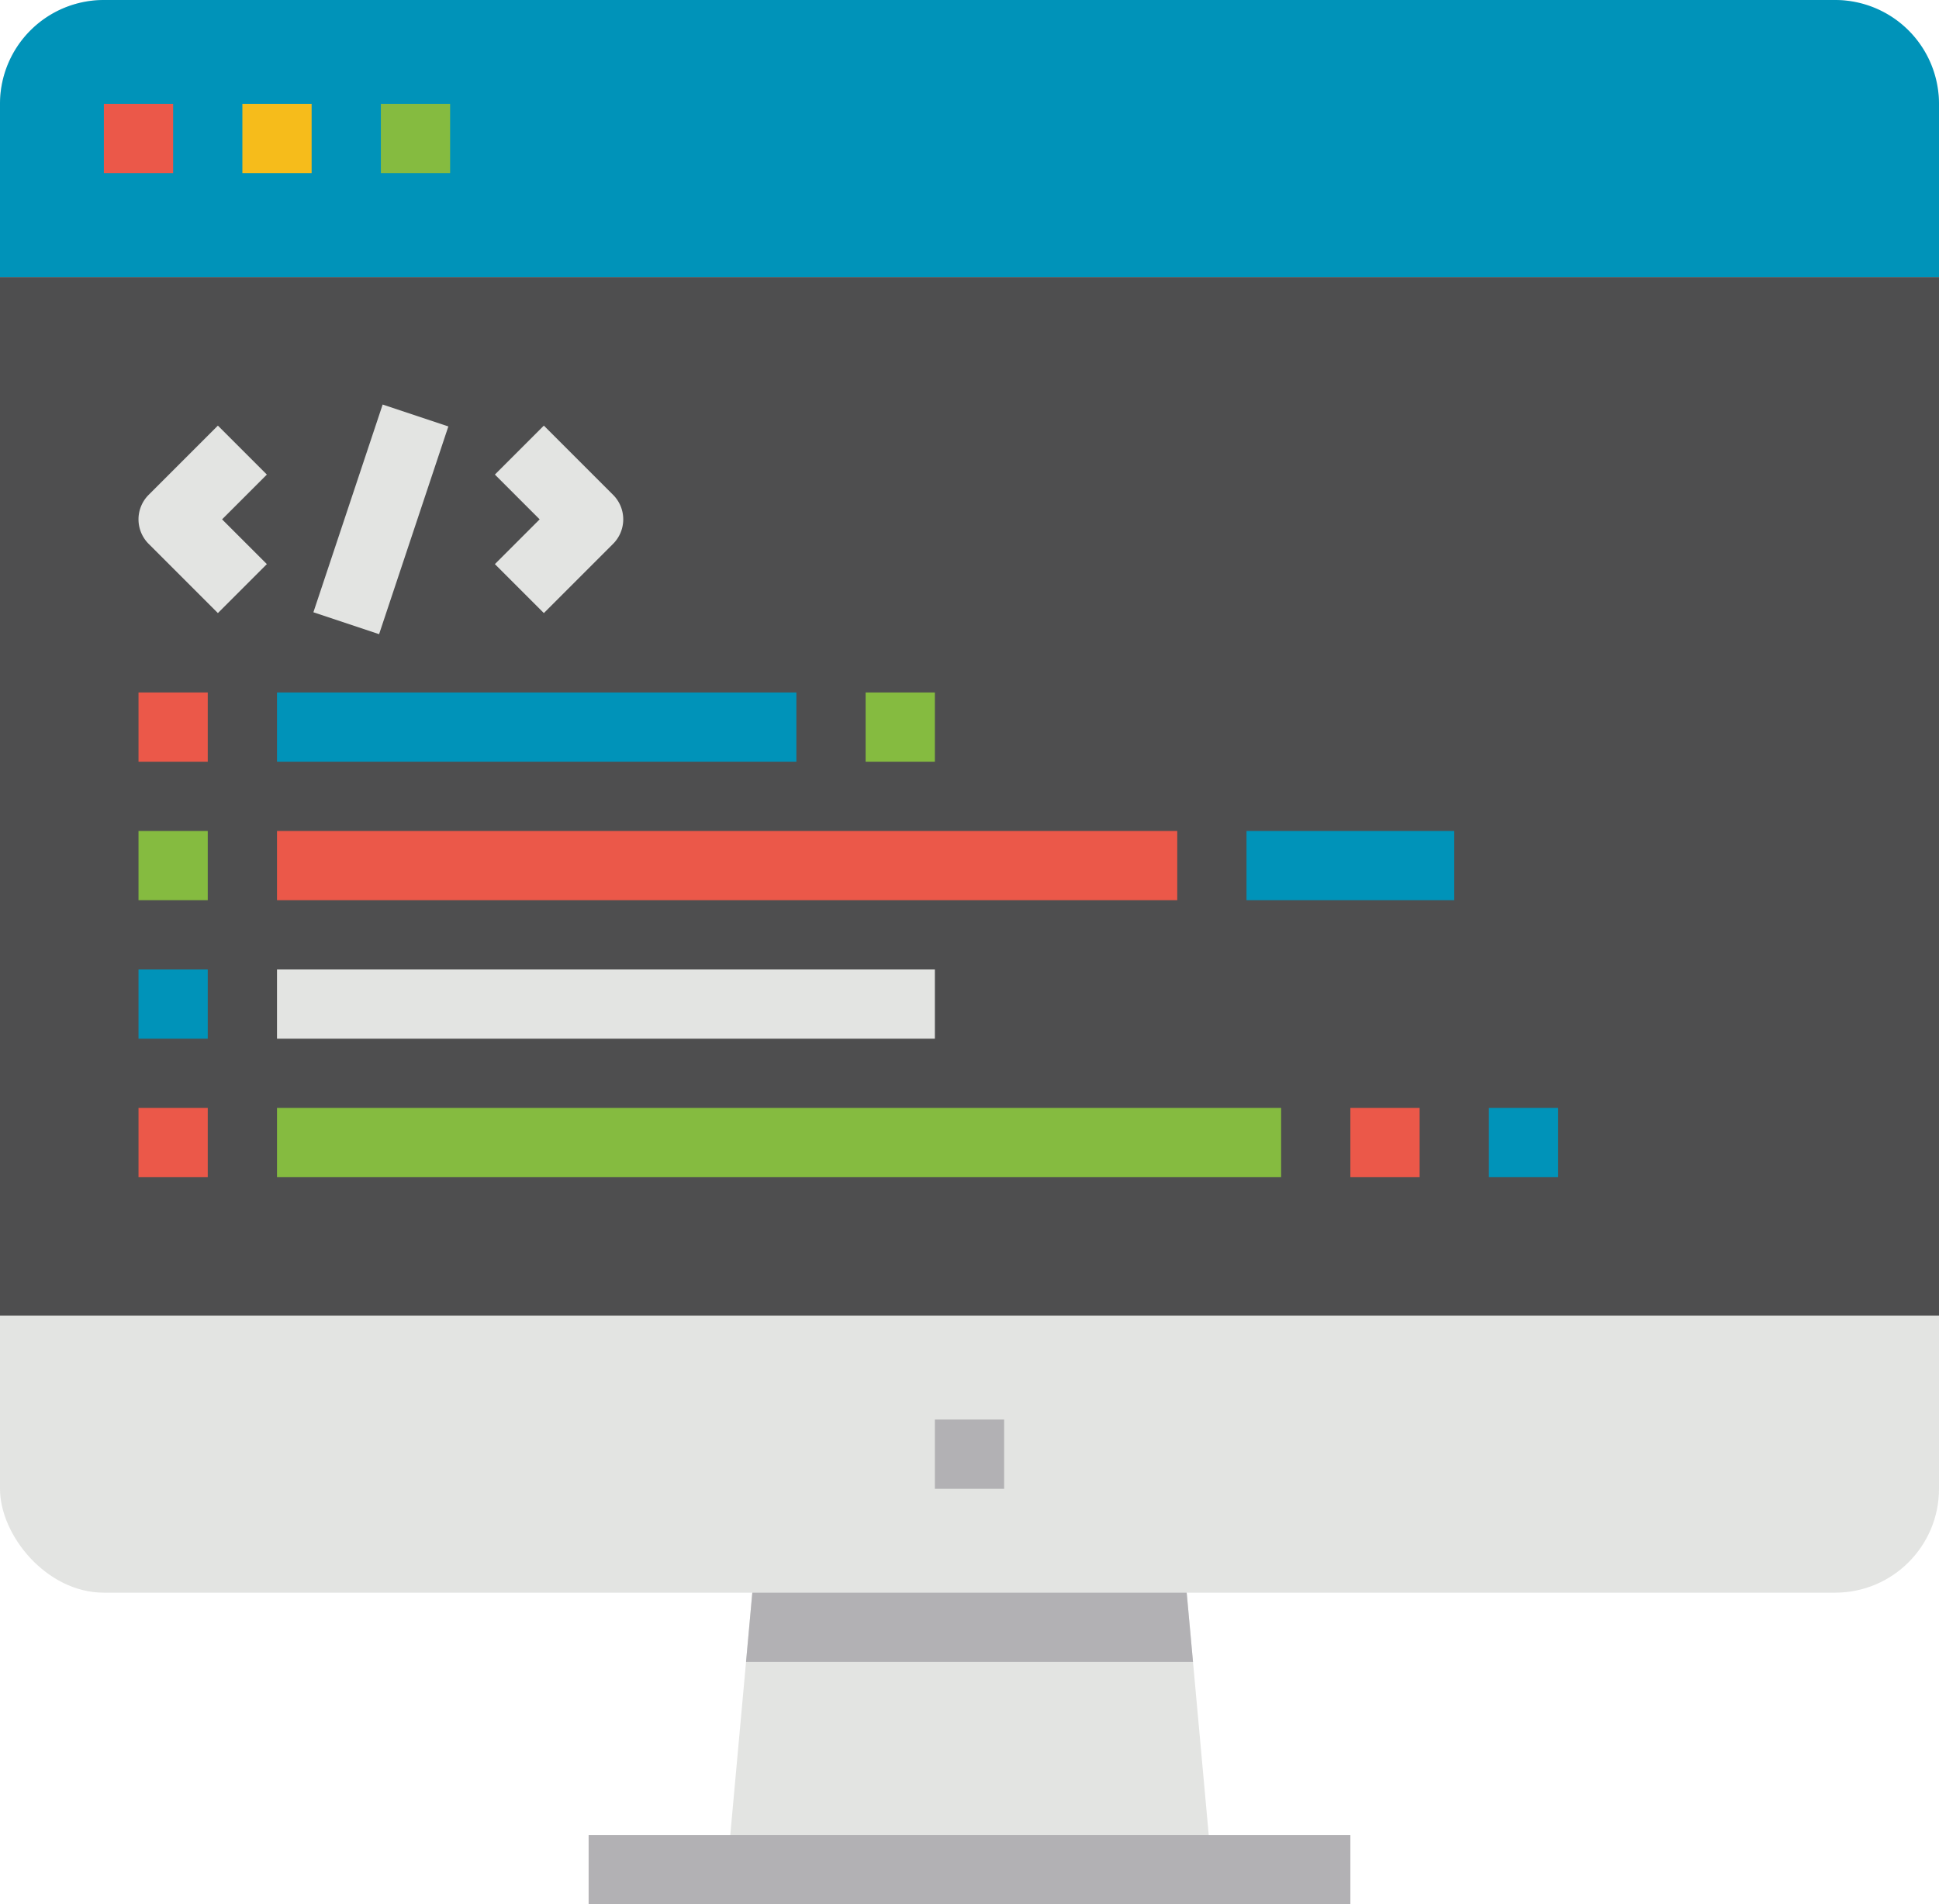<?xml version="1.0" encoding="UTF-8"?><svg xmlns="http://www.w3.org/2000/svg" xmlns:xlink="http://www.w3.org/1999/xlink" height="440.0" preserveAspectRatio="xMidYMid meet" version="1.0" viewBox="32.0 40.0 448.0 440.0" width="448.0" zoomAndPan="magnify"><g id="change1_1"><path d="M312 472L200 472 204.37 424 205.82 408 208 400 304 400 306.18 408 307.64 424 312 472z" fill="#e3e4e2"/></g><g id="change2_1"><path d="M168 464H344V480H168z" fill="#b2b1b4"/></g><g id="change2_2"><path d="M307.64 424L204.37 424 205.82 408 208 400 304 400 306.18 408 307.64 424z" fill="#b2b1b4"/></g><g id="change1_2"><rect fill="#e3e4e2" height="368" rx="24" width="448" x="32" y="40"/></g><g id="change3_1"><path d="M32 104H480V344H32z" fill="#4e4e4f"/></g><g id="change4_1"><path d="M56,40H456a24,24,0,0,1,24,24v40a0,0,0,0,1,0,0H32a0,0,0,0,1,0,0V64A24,24,0,0,1,56,40Z" fill="#0093b9"/></g><g id="change5_1"><path d="M56 64H72V80H56z" fill="#eb5849"/></g><g id="change6_1"><path d="M88 64H104V80H88z" fill="#f6bc1b"/></g><g id="change7_1"><path d="M120 64H136V80H120z" fill="#85bb40"/></g><g id="change2_3"><path d="M248 368H264V384H248z" fill="#b2b1b4"/></g><g id="change5_2"><path d="M64 200H80V216H64z" fill="#eb5849"/></g><g id="change4_2"><path d="M96 200H216V216H96z" fill="#0093b9"/></g><g id="change7_2"><path d="M64 232H80V248H64z" fill="#85bb40"/></g><g id="change5_3"><path d="M96 232H304V248H96z" fill="#eb5849"/></g><g id="change4_3"><path d="M64 264H80V280H64z" fill="#0093b9"/></g><g id="change1_3"><path d="M96 264H248V280H96z" fill="#e3e4e2"/></g><g id="change5_4"><path d="M64 296H80V312H64z" fill="#eb5849"/></g><g id="change7_3"><path d="M96 296H328V312H96z" fill="#85bb40"/></g><g id="change1_4"><path d="M82.343,181.657l-16-16a8,8,0,0,1,0-11.314l16-16,11.314,11.314L83.313,160l10.344,10.343Z" fill="#e3e4e2"/></g><g id="change1_5"><path d="M157.657,181.657l-11.314-11.314L156.687,160l-10.345-10.344,11.314-11.314,16,16a8,8,0,0,1,0,11.314Z" fill="#e3e4e2"/></g><g id="change1_6"><path d="M94.702 152H145.298V168H94.702z" fill="#e3e4e2" transform="rotate(-71.562 120 160)"/></g><g id="change4_4"><path d="M320 232H368V248H320z" fill="#0093b9"/></g><g id="change5_5"><path d="M344 296H360V312H344z" fill="#eb5849"/></g><g id="change4_5"><path d="M376 296H392V312H376z" fill="#0093b9"/></g><g id="change7_4"><path d="M232 200H248V216H232z" fill="#85bb40"/></g></svg>